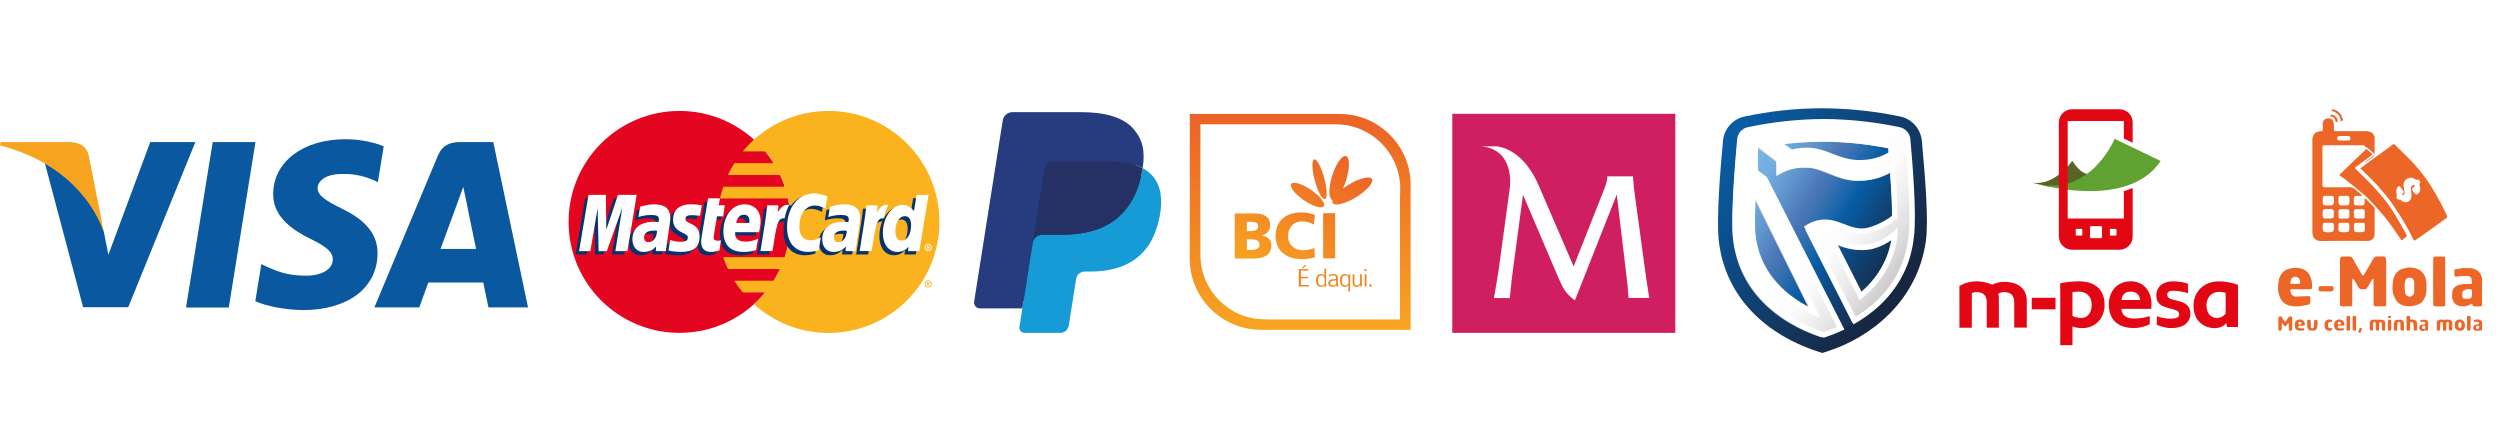 <svg xml:space="preserve" style="enable-background:new 0 0 663.18 117.74;" viewBox="0 0 663.18 117.74" y="0px" x="0px" xmlns:xlink="http://www.w3.org/1999/xlink" xmlns="http://www.w3.org/2000/svg" id="Camada_1" version="1.1">
<style type="text/css">
	.st0{fill:#FFFFFF;}
	.st1{fill:#0958A0;}
	.st2{fill:#F7A521;}
	.st3{fill:none;}
	.st4{fill:#E40520;}
	.st5{fill:#FAB31E;}
	.st6{fill:#06326E;}
	.st7{fill:#263C7F;}
	.st8{fill:#179BD7;}
	.st9{fill:#253064;}
	.st10{fill:url(#SVGID_1_);}
	.st11{fill:url(#SVGID_2_);}
	.st12{fill:#F18419;}
	.st13{fill-rule:evenodd;clip-rule:evenodd;fill:#D01F61;}
	.st14{fill-rule:evenodd;clip-rule:evenodd;fill:#FFFFFF;}
	.st15{fill:url(#Shape_16_);}
	.st16{fill:url(#Shape_17_);}
	.st17{fill:url(#Shape_18_);}
	.st18{fill:url(#Shape_19_);}
	.st19{fill:url(#Shape_20_);}
	.st20{fill:url(#Shape_21_);}
	.st21{fill:url(#Shape_22_);}
	.st22{fill:url(#Shape_23_);}
	.st23{fill:url(#Shape_24_);}
	.st24{fill:url(#Shape_25_);}
	.st25{fill:url(#Shape_26_);}
	.st26{fill:url(#Shape_27_);}
	.st27{fill:url(#Shape_28_);}
	.st28{fill:url(#Shape_29_);}
	.st29{fill:url(#Shape_30_);stroke:#FFFFFF;stroke-width:1.446;}
	.st30{fill:#E30613;}
	.st31{fill:#596424;}
	.st32{fill:#5FA231;}
	.st33{fill:#EC6628;}
</style>
<g>
	<path d="M640.5,117.74H22.68C10.15,117.74,0,107.59,0,95.06V22.68C0,10.15,10.15,0,22.68,0H640.5
		c12.52,0,22.68,10.15,22.68,22.68v72.38C663.18,107.59,653.03,117.74,640.5,117.74z" class="st0"></path>
	<g>
		<g transform="matrix(4.43,0,0,4.43,-81.166,-105.048)" id="g4158">
			<polygon points="32.02,42.13 29.46,42.13 31.06,32.22 33.62,32.22" class="st1" id="polygon9"></polygon>
			<path d="M41.3,32.47c-0.51-0.2-1.31-0.42-2.3-0.42c-2.53,0-4.31,1.35-4.32,3.28
				c-0.02,1.42,1.27,2.21,2.24,2.69c0.99,0.48,1.33,0.8,1.33,1.23c-0.01,0.66-0.8,0.97-1.54,0.97c-1.02,0-1.57-0.16-2.4-0.53
				l-0.34-0.16l-0.36,2.22c0.6,0.27,1.71,0.52,2.86,0.53c2.69,0,4.44-1.33,4.46-3.38c0.01-1.13-0.67-1.99-2.15-2.7
				c-0.9-0.45-1.44-0.76-1.44-1.22c0.01-0.42,0.46-0.85,1.47-0.85c0.83-0.02,1.44,0.18,1.91,0.38l0.23,0.11L41.3,32.47
				C41.3,32.47,41.3,32.47,41.3,32.47z" class="st1" id="path11"></path>
			<path d="M44.7,38.62c0.21-0.57,1.02-2.77,1.02-2.77c-0.01,0.02,0.21-0.58,0.34-0.95l0.18,0.85
				c0,0,0.48,2.37,0.59,2.87C46.43,38.62,45.21,38.62,44.7,38.62L44.7,38.62z M47.86,32.22h-1.98c-0.61,0-1.07,0.18-1.34,0.82
				l-3.8,9.08h2.69c0,0,0.44-1.22,0.54-1.49c0.29,0,2.91,0,3.29,0c0.07,0.35,0.31,1.49,0.31,1.49h2.37L47.86,32.22L47.86,32.22
				L47.86,32.22z" class="st1" id="path13"></path>
			<path d="M27.32,32.22l-2.51,6.75l-0.27-1.37c-0.46-1.58-1.92-3.3-3.54-4.15l2.3,8.66H26l4.02-9.89H27.32
				L27.32,32.22L27.32,32.22z" class="st1" id="path15"></path>
			<path d="M22.48,32.22h-4.12l-0.04,0.2c3.21,0.82,5.34,2.8,6.22,5.18l-0.9-4.55
				C23.5,32.42,23.04,32.24,22.48,32.22L22.48,32.22z" class="st2" id="path17"></path>
		</g>
		<g>
			<rect height="117.74" width="157.26" class="st3" x="121.39"></rect>
			<g>
				<g>
					<g>
						<path d="M209.69,58.87c0,16.26-13.18,29.43-29.43,29.43c-16.26,0-29.43-13.18-29.43-29.43S164,29.43,180.25,29.43
							C196.51,29.43,209.69,42.61,209.69,58.87z" class="st4"></path>
						<g>
							<path d="M219.77,29.43c-7.61,0-14.54,2.89-19.76,7.62c-1.06,0.96-2.06,2.01-2.97,3.12h5.95
								c0.81,0.99,1.56,2.03,2.24,3.12H194.8c-0.62,1-1.19,2.04-1.7,3.12h13.83c0.47,1.01,0.89,2.05,1.25,3.12h-16.32
								c-0.34,1.02-0.63,2.06-0.86,3.12h18.03c0.43,2.01,0.66,4.09,0.66,6.23c0,3.27-0.53,6.41-1.52,9.35h-16.32
								c0.36,1.07,0.77,2.11,1.25,3.12h13.83c-0.5,1.08-1.07,2.12-1.7,3.12H194.8c0.68,1.09,1.43,2.13,2.24,3.11h5.94
								c-0.91,1.11-1.91,2.15-2.97,3.12c5.22,4.73,12.15,7.62,19.76,7.62c16.26,0,29.43-13.18,29.43-29.43
								C249.21,42.61,236.03,29.43,219.77,29.43z" class="st5"></path>
						</g>
					</g>
					<path d="M245.28,75.28c0-0.52,0.43-0.95,0.95-0.95c0.53,0,0.95,0.43,0.95,0.95c0,0.53-0.42,0.95-0.95,0.95
						C245.71,76.23,245.28,75.8,245.28,75.28z M246.23,76c0.4,0,0.72-0.32,0.72-0.72c0-0.4-0.32-0.72-0.72-0.72
						c-0.4,0-0.72,0.32-0.72,0.72C245.51,75.68,245.83,76,246.23,76z M246.1,75.69h-0.19v-0.83h0.35c0.07,0,0.15,0,0.21,0.04
						c0.07,0.05,0.11,0.13,0.11,0.21c0,0.09-0.05,0.18-0.15,0.22l0.15,0.37h-0.22l-0.13-0.33h-0.14V75.69z M246.1,75.22h0.11
						c0.04,0,0.08,0,0.12-0.02c0.03-0.02,0.05-0.06,0.05-0.1c0-0.03-0.02-0.07-0.05-0.09c-0.03-0.02-0.09-0.02-0.12-0.02h-0.1V75.22
						z" class="st5"></path>
				</g>
				<g>
					<g>
						<path d="M173.38,62.09c-0.33-0.04-0.48-0.05-0.71-0.05c-1.81,0-2.73,0.62-2.73,1.85c0,0.76,0.45,1.24,1.14,1.24
							C172.39,65.13,173.33,63.89,173.38,62.09z M175.71,67.5c-0.43,0-2.65,0-2.65,0l0.06-1.26c-0.81,0.99-1.89,1.47-3.35,1.47
							c-1.73,0-2.92-1.35-2.92-3.32c0-2.96,2.07-4.68,5.61-4.68c0.36,0,0.83,0.03,1.3,0.09c0.1-0.4,0.12-0.57,0.12-0.79
							c0-0.8-0.56-1.1-2.05-1.1c-1.56-0.02-2.85,0.37-3.38,0.55c0.03-0.2,0.44-2.73,0.44-2.73c1.59-0.47,2.64-0.64,3.82-0.64
							c2.74,0,4.2,1.23,4.19,3.56c0.01,0.62-0.1,1.39-0.26,2.41C176.38,62.81,175.79,66.58,175.71,67.5z" class="st6"></path>
						<polygon points="165.51,67.5 162.32,67.5 164.15,56.03 160.06,67.5 157.88,67.5 157.61,56.09 155.69,67.5 
							152.7,67.5 155.2,52.57 159.79,52.57 160.07,60.93 162.87,52.57 167.98,52.57" class="st6"></polygon>
						<path d="M223.72,62.09c-0.33-0.04-0.48-0.05-0.71-0.05c-1.81,0-2.73,0.62-2.73,1.85c0,0.76,0.45,1.24,1.14,1.24
							C222.73,65.13,223.67,63.89,223.72,62.09z M226.05,67.5c-0.43,0-2.65,0-2.65,0l0.06-1.26c-0.81,0.99-1.89,1.47-3.35,1.47
							c-1.73,0-2.92-1.35-2.92-3.32c0-2.96,2.07-4.68,5.61-4.68c0.36,0,0.83,0.03,1.3,0.09c0.1-0.4,0.12-0.57,0.12-0.79
							c0-0.8-0.56-1.1-2.05-1.1c-1.56-0.02-2.85,0.37-3.38,0.55c0.03-0.2,0.45-2.73,0.45-2.73c1.59-0.47,2.64-0.64,3.82-0.64
							c2.75,0,4.2,1.23,4.2,3.56c0.01,0.62-0.1,1.39-0.26,2.41C226.72,62.81,226.13,66.58,226.05,67.5z" class="st6"></path>
						<path d="M189.91,67.32c-0.87,0.27-1.56,0.39-2.3,0.39c-1.63,0-2.52-0.94-2.52-2.67
							c-0.02-0.54,0.23-1.95,0.44-3.24c0.18-1.13,1.39-8.29,1.39-8.29h3.18l-0.37,1.84h1.92l-0.43,2.92h-1.93
							c-0.37,2.31-0.89,5.19-0.9,5.57c0,0.63,0.33,0.9,1.09,0.9c0.36,0,0.65-0.04,0.86-0.11L189.91,67.32z" class="st6"></path>
						<path d="M199.65,67.22c-1.09,0.33-2.14,0.5-3.26,0.49c-3.56,0-5.41-1.86-5.41-5.42c0-4.15,2.36-7.21,5.56-7.21
							c2.62,0,4.29,1.71,4.29,4.39c0,0.89-0.11,1.76-0.39,2.99h-6.33c-0.21,1.76,0.91,2.5,2.76,2.5c1.14,0,2.16-0.23,3.3-0.76
							L199.65,67.22z M197.86,60.02c0.02-0.25,0.34-2.17-1.48-2.17c-1.01,0-1.73,0.77-2.03,2.17H197.86z" class="st6"></path>
						<path d="M177.62,59.2c0,1.53,0.74,2.59,2.43,3.39c1.29,0.61,1.49,0.79,1.49,1.34c0,0.76-0.57,1.1-1.83,1.1
							c-0.95,0-1.84-0.15-2.86-0.48c0,0-0.42,2.68-0.44,2.81c0.73,0.16,1.37,0.3,3.33,0.36c3.37,0,4.93-1.28,4.93-4.06
							c0-1.67-0.65-2.65-2.25-3.38c-1.34-0.61-1.49-0.75-1.49-1.32c0-0.66,0.53-0.99,1.56-0.99c0.63,0,1.48,0.07,2.3,0.18l0.45-2.82
							c-0.83-0.13-2.08-0.24-2.81-0.24C178.85,55.09,177.61,56.96,177.62,59.2z" class="st6"></path>
						<path d="M215.19,55.41c0.89,0,1.72,0.23,2.86,0.81l0.52-3.24c-0.47-0.18-2.12-1.26-3.51-1.26
							c-2.14,0-3.95,1.06-5.22,2.81c-1.85-0.61-2.62,0.63-3.55,1.86l-0.83,0.19c0.06-0.41,0.12-0.81,0.1-1.22h-2.94
							c-0.4,3.76-1.11,7.56-1.67,11.33l-0.15,0.82h3.2c0.53-3.47,0.82-5.69,1-7.19l1.2-0.67c0.18-0.67,0.74-0.9,1.87-0.87
							c-0.15,0.79-0.23,1.63-0.23,2.49c0,3.97,2.15,6.45,5.58,6.45c0.89,0,1.65-0.12,2.83-0.44l0.56-3.4
							c-1.06,0.52-1.93,0.77-2.71,0.77c-1.86,0-2.98-1.37-2.98-3.64C211.13,57.71,212.8,55.41,215.19,55.41z" class="st6"></path>
						<path d="M242.24,52.57l-0.71,4.31c-0.87-1.15-1.81-1.98-3.05-1.98c-1.61,0-3.08,1.22-4.04,3.02
							c-1.34-0.28-2.72-0.75-2.72-0.75l0,0.01c0.11-1.01,0.15-1.62,0.14-1.83h-2.94c-0.4,3.76-1.11,7.56-1.67,11.33l-0.15,0.82h3.2
							c0.43-2.8,0.76-5.13,1-6.98c1.09-0.99,1.64-1.85,2.74-1.79c-0.49,1.18-0.77,2.54-0.77,3.94c0,3.03,1.53,5.04,3.86,5.04
							c1.17,0,2.07-0.4,2.95-1.34l-0.15,1.13h3.02l2.43-14.93H242.24z M238.24,64.7c-1.09,0-1.64-0.81-1.64-2.39
							c0-2.39,1.03-4.08,2.48-4.08c1.1,0,1.69,0.84,1.69,2.38C240.78,63.01,239.73,64.7,238.24,64.7z" class="st6"></path>
					</g>
					<g>
						<polygon points="166.43,66.62 163.24,66.62 165.07,55.14 160.98,66.62 158.8,66.62 158.53,55.21 156.61,66.62 
							153.62,66.62 156.12,51.69 160.71,51.69 160.84,60.93 163.94,51.69 168.9,51.69" class="st0"></polygon>
						<path d="M174.3,61.21c-0.33-0.04-0.48-0.05-0.71-0.05c-1.81,0-2.73,0.62-2.73,1.85c0,0.76,0.45,1.24,1.15,1.24
							C173.31,64.24,174.25,63,174.3,61.21z M176.62,66.62c-0.43,0-2.65,0-2.65,0l0.06-1.26c-0.81,0.99-1.89,1.47-3.35,1.47
							c-1.73,0-2.92-1.35-2.92-3.32c0-2.96,2.07-4.68,5.61-4.68c0.36,0,0.83,0.03,1.3,0.09c0.1-0.4,0.12-0.57,0.12-0.79
							c0-0.8-0.56-1.1-2.05-1.1c-1.56-0.02-2.85,0.37-3.38,0.54c0.03-0.2,0.44-2.73,0.44-2.73c1.59-0.47,2.64-0.64,3.82-0.64
							c2.74,0,4.2,1.23,4.19,3.56c0.01,0.62-0.1,1.4-0.26,2.41C177.3,61.93,176.71,65.7,176.62,66.62z" class="st0"></path>
						<path d="M219.48,52.09l-0.52,3.24c-1.14-0.57-1.97-0.81-2.85-0.81c-2.39,0-4.06,2.31-4.06,5.59
							c0,2.27,1.12,3.64,2.98,3.64c0.79,0,1.66-0.24,2.71-0.77l-0.56,3.4c-1.18,0.32-1.94,0.44-2.82,0.44
							c-3.44,0-5.58-2.47-5.58-6.45c0-5.34,2.96-9.07,7.2-9.07C217.37,51.31,219.02,51.9,219.48,52.09z" class="st0"></path>
						<path d="M224.64,61.21c-0.33-0.04-0.48-0.05-0.71-0.05c-1.81,0-2.73,0.62-2.73,1.85c0,0.76,0.45,1.24,1.14,1.24
							C223.65,64.24,224.59,63,224.64,61.21z M226.97,66.62c-0.43,0-2.65,0-2.65,0l0.06-1.26c-0.81,0.99-1.89,1.47-3.35,1.47
							c-1.73,0-2.92-1.35-2.92-3.32c0-2.96,2.06-4.68,5.61-4.68c0.36,0,0.83,0.03,1.3,0.09c0.1-0.4,0.13-0.57,0.13-0.79
							c0-0.8-0.56-1.1-2.05-1.1c-1.56-0.02-2.85,0.37-3.38,0.54c0.03-0.2,0.44-2.73,0.44-2.73c1.59-0.47,2.64-0.64,3.82-0.64
							c2.74,0,4.2,1.23,4.19,3.56c0.01,0.62-0.1,1.4-0.26,2.41C227.64,61.93,227.05,65.7,226.97,66.62z" class="st0"></path>
						<path d="M190.83,66.43c-0.87,0.27-1.56,0.39-2.3,0.39c-1.63,0-2.53-0.94-2.53-2.67
							c-0.02-0.54,0.24-1.95,0.44-3.24c0.18-1.14,1.39-8.29,1.39-8.29h3.18l-0.37,1.84h1.63l-0.43,2.92h-1.64
							c-0.37,2.31-0.9,5.19-0.9,5.57c0,0.63,0.33,0.9,1.09,0.9c0.36,0,0.65-0.04,0.86-0.11L190.83,66.43z" class="st0"></path>
						<path d="M200.57,66.34c-1.09,0.33-2.15,0.49-3.26,0.49c-3.56,0-5.41-1.86-5.41-5.42c0-4.15,2.36-7.21,5.56-7.21
							c2.62,0,4.29,1.71,4.29,4.4c0,0.89-0.12,1.76-0.39,2.99h-6.33c-0.21,1.76,0.91,2.5,2.76,2.5c1.14,0,2.16-0.23,3.3-0.77
							L200.57,66.34z M198.78,59.13c0.02-0.25,0.34-2.17-1.48-2.17c-1.01,0-1.73,0.77-2.03,2.17H198.78z" class="st0"></path>
						<path d="M178.54,58.31c0,1.54,0.75,2.59,2.43,3.39c1.29,0.61,1.49,0.79,1.49,1.34c0,0.76-0.57,1.1-1.83,1.1
							c-0.95,0-1.84-0.15-2.86-0.48c0,0-0.42,2.68-0.44,2.8c0.73,0.16,1.37,0.3,3.32,0.36c3.37,0,4.93-1.28,4.93-4.06
							c0-1.67-0.65-2.65-2.25-3.38c-1.34-0.62-1.49-0.75-1.49-1.32c0-0.66,0.53-0.99,1.56-0.99c0.63,0,1.48,0.07,2.3,0.18l0.46-2.82
							c-0.83-0.13-2.08-0.24-2.81-0.24C179.77,54.2,178.53,56.07,178.54,58.31z" class="st0"></path>
						<path d="M243.88,66.62h-3.02l0.15-1.13c-0.88,0.94-1.77,1.34-2.95,1.34c-2.32,0-3.86-2-3.86-5.04
							c0-4.04,2.38-7.44,5.2-7.44c1.24,0,2.18,0.51,3.05,1.66l0.71-4.31h3.15L243.88,66.62z M239.16,63.81
							c1.49,0,2.53-1.69,2.53-4.09c0-1.54-0.6-2.38-1.69-2.38c-1.45,0-2.48,1.69-2.48,4.08C237.53,63.01,238.08,63.81,239.16,63.81z" class="st0"></path>
						<path d="M229.84,54.47c-0.4,3.76-1.11,7.56-1.67,11.32l-0.15,0.82h3.2c1.14-7.42,1.42-8.87,3.21-8.69
							c0.29-1.52,0.82-2.85,1.21-3.52c-1.34-0.28-2.09,0.48-3.07,1.91c0.08-0.62,0.22-1.23,0.19-1.84H229.84z" class="st0"></path>
						<path d="M203.54,54.47c-0.4,3.76-1.11,7.56-1.67,11.32l-0.15,0.82h3.2c1.14-7.42,1.42-8.87,3.21-8.69
							c0.29-1.52,0.82-2.85,1.21-3.52c-1.34-0.28-2.09,0.48-3.06,1.91c0.08-0.62,0.22-1.23,0.19-1.84H203.54z" class="st0"></path>
						<g>
							<path d="M245.28,65.67c0-0.53,0.43-0.95,0.95-0.95c0.53,0,0.95,0.42,0.95,0.95c0,0.52-0.42,0.95-0.95,0.95
								C245.71,66.62,245.28,66.19,245.28,65.67z M246.23,66.39c0.4,0,0.72-0.32,0.72-0.72c0-0.4-0.32-0.72-0.72-0.72
								c-0.4,0-0.72,0.32-0.72,0.72C245.51,66.06,245.83,66.39,246.23,66.39z M246.1,66.08h-0.19v-0.83h0.35
								c0.07,0,0.15,0,0.21,0.04c0.07,0.05,0.11,0.13,0.11,0.21c0,0.09-0.05,0.18-0.14,0.22l0.15,0.37h-0.22l-0.13-0.33h-0.14V66.08
								z M246.1,65.61h0.11c0.04,0,0.08,0,0.12-0.02c0.03-0.02,0.05-0.06,0.05-0.1c0-0.03-0.02-0.07-0.05-0.09
								c-0.03-0.02-0.09-0.01-0.12-0.01h-0.1V65.61z" class="st0"></path>
						</g>
					</g>
				</g>
			</g>
		</g>
		<g>
			<path d="M272.49,86.32l1.01-6.45l-2.26-0.05h-10.8l7.5-47.57c0.05-0.3,0.31-0.52,0.61-0.52h18.2
				c6.04,0,10.21,1.26,12.39,3.74c1.02,1.16,1.67,2.38,1.99,3.72c0.33,1.4,0.34,3.08,0.01,5.13l-0.02,0.15v1.31l1.02,0.58
				c0.78,0.39,1.48,0.93,2.07,1.58c0.87,1,1.44,2.26,1.68,3.76c0.25,1.54,0.16,3.38-0.24,5.46c-0.47,2.39-1.22,4.47-2.24,6.18
				c-0.9,1.53-2.1,2.85-3.54,3.88c-1.35,0.96-2.96,1.69-4.77,2.15c-1.76,0.46-3.76,0.69-5.96,0.69h-1.42c-1.01,0-2,0.36-2.77,1.02
				c-0.77,0.66-1.28,1.57-1.44,2.58l-0.11,0.58l-1.79,11.36l-0.08,0.42c-0.02,0.13-0.06,0.2-0.11,0.24
				c-0.05,0.04-0.12,0.07-0.19,0.07L272.49,86.32z" class="st7"></path>
			<path d="M303.12,44.62c-0.05,0.35-0.12,0.7-0.19,1.07c-2.4,12.32-10.61,16.58-21.1,16.58h-5.34
				c-1.28,0-2.36,0.93-2.56,2.2l-2.73,17.34l-0.77,4.92c-0.12,0.75,0.39,1.44,1.14,1.56c0.07,0.01,0.14,0.02,0.21,0.02h9.47
				c1.12,0,2.07-0.82,2.25-1.92l0.09-0.48l1.78-11.32l0.11-0.62c0.17-1.11,1.13-1.93,2.25-1.93h1.42c9.18,0,16.36-3.73,18.46-14.51
				c0.88-4.5,0.42-8.26-1.9-10.91C304.98,45.8,304.1,45.12,303.12,44.62L303.12,44.62z" class="st8"></path>
			<path d="M300.61,43.62c-0.77-0.22-1.55-0.39-2.33-0.52c-1.56-0.24-3.13-0.35-4.71-0.34H279.3
				c-1.12,0-2.08,0.82-2.25,1.93l-3.04,19.22l-0.09,0.56c0.2-1.26,1.28-2.2,2.56-2.2h5.34c10.49,0,18.7-4.26,21.1-16.58
				c0.07-0.36,0.13-0.72,0.19-1.07c-0.63-0.33-1.29-0.61-1.97-0.83C300.97,43.73,300.79,43.67,300.61,43.62L300.61,43.62z" class="st9"></path>
			<path d="M277.05,44.68c0.17-1.11,1.13-1.93,2.25-1.92h14.27c1.69,0,3.27,0.11,4.71,0.34
				c0.97,0.15,1.94,0.38,2.87,0.69c0.71,0.23,1.37,0.51,1.97,0.83c0.71-4.55-0.01-7.66-2.47-10.46c-2.71-3.09-7.61-4.41-13.88-4.41
				h-18.2c-1.28,0-2.37,0.93-2.57,2.2L258.41,80c-0.14,0.85,0.45,1.65,1.3,1.79c0.08,0.01,0.16,0.02,0.24,0.02h11.24l2.82-17.9
				L277.05,44.68z" class="st7"></path>
		</g>
		<g>
			<path d="M372.23,52.77v-3.58c-0.3-9.4-8.07-17.02-17.53-17.02h-37.1v35.77c0,9.65,7.89,17.56,17.56,17.56h1.18v0.03
				h35.89V52.77L372.23,52.77z" class="st0"></path>
			
				<linearGradient gradientTransform="matrix(1 0 0 -1 0 119.188)" y2="88.957" x2="344.896" y1="31.682" x1="344.896" gradientUnits="userSpaceOnUse" id="SVGID_1_">
				<stop style="stop-color:#F7A421" offset="0"></stop>
				<stop style="stop-color:#EC6227" offset="1"></stop>
			</linearGradient>
			<path d="M355.39,30.23h-39.77V47.8l-0.03,20.81c0,10.37,8.46,18.84,18.84,18.87h1.27v0.03h38.5V48.46
				C373.9,38.39,365.55,30.23,355.39,30.23z M371.38,52.95v31.79h-34.77v-0.03h-1.15c-9.37,0-17.02-7.68-17.02-17.05V32.99h35.98
				c9.19,0,16.72,7.37,17.02,16.5L371.38,52.95L371.38,52.95z" class="st10"></path>
			
				<linearGradient gradientTransform="matrix(1 0 0 -1 0 119.188)" y2="79.516" x2="354.089" y1="46.343" x1="334.937" gradientUnits="userSpaceOnUse" id="SVGID_2_">
				<stop style="stop-color:#F7A421" offset="0"></stop>
				<stop style="stop-color:#EC6227" offset="1"></stop>
			</linearGradient>
			<path d="M327.54,68.58h5.04c2.15,0,4.67-0.61,4.67-3.46c0-1.46-0.82-2.31-2.43-2.64v-0.03
				c1.33-0.46,2.12-1.27,2.12-2.79c0-2.06-1.67-3.03-3.91-3.03h-5.49C327.54,56.62,327.54,68.58,327.54,68.58z M330.76,63.48h0.97
				c1.09,0,2.37,0.12,2.37,1.43c0,1.21-1.21,1.4-2.4,1.4h-0.94C330.76,66.3,330.76,63.48,330.76,63.48z M330.76,58.84h0.91
				c1.06,0,2.09,0.09,2.09,1.21c0,1-1.09,1.27-2.12,1.27h-0.88V58.84z M348.81,68.27c-0.91,0.21-1.91,0.49-3.55,0.49
				c-3.19,0-6.89-1.61-6.89-6.16c0-4.19,2.91-6.25,6.86-6.25c1.21,0,2.4,0.27,3.55,0.61l-0.24,2.61c-1.03-0.58-2.03-0.85-3.12-0.85
				c-2.28,0-3.73,1.64-3.73,3.88c0,2.37,1.67,3.79,4,3.79c1.06,0,2.12-0.27,3-0.61C348.69,65.79,348.81,68.27,348.81,68.27z
				 M350.99,56.56h3.19v11.98h-3.19C350.99,68.55,350.99,56.56,350.99,56.56z M359.79,52.29c-2.85,1.76-5.67,2.46-6.25,1.58
				c-0.61-0.91,1.24-3.06,4.13-4.82c2.85-1.76,5.67-2.46,6.25-1.58S362.64,50.53,359.79,52.29z M357.12,47.74
				c-0.97,3.22-2.64,5.58-3.67,5.31s-1.09-3.12-0.09-6.34c0.97-3.22,2.64-5.58,3.67-5.31C358.06,41.67,358.12,44.52,357.12,47.74z
				 M347.78,50.37c2.4,1.64,3.91,3.58,3.4,4.34s-2.88,0.06-5.28-1.58c-2.4-1.64-3.91-3.58-3.4-4.34
				C343.05,48.04,345.41,48.74,347.78,50.37z M351.33,47.4c0.76,2.91,0.82,5.37,0.09,5.46c-0.7,0.09-1.91-2.18-2.67-5.1
				c-0.76-2.91-0.82-5.37-0.09-5.49C349.39,42.21,350.57,44.49,351.33,47.4z" class="st11"></path>
			<g>
				<path d="M344.53,76.04V71.4h2.58v0.39h-2.03v1.64h1.88v0.39h-1.88v1.79h2.12v0.39h-2.67V76.04z M345.68,71.18
					h-0.36l0.7-0.85h0.55L345.68,71.18z M351.48,76.04l-0.12-0.39c-0.15,0.24-0.46,0.46-0.85,0.46c-1.03,0-1.4-0.79-1.4-1.73
					c0-0.91,0.46-1.7,1.3-1.7c0.42,0,0.76,0.3,0.91,0.55v-1.91h0.46v3.7c0,0.42,0.03,0.61,0.06,1h-0.36V76.04z M351.36,73.76
					c-0.12-0.24-0.33-0.7-0.85-0.7c-0.49,0-0.88,0.39-0.88,1.33c0,0.88,0.27,1.37,0.94,1.37c0.33,0,0.61-0.15,0.82-0.52v-1.49
					H351.36z M354.57,76.04c0-0.06-0.12-0.3-0.12-0.39c-0.15,0.24-0.52,0.46-0.91,0.46c-0.67,0-1.18-0.27-1.18-0.94
					c0-0.67,0.36-1.12,1.76-1.12h0.3v-0.24c0-0.42-0.15-0.76-0.67-0.76c-0.46,0-0.82,0.15-1.12,0.27l-0.15-0.39
					c0.39-0.15,0.79-0.24,1.3-0.24c0.67,0,1.12,0.33,1.12,1.06v1.3c0,0.27,0.06,0.61,0.09,1L354.57,76.04L354.57,76.04z
					 M354.42,74.4h-0.21c-1.03,0-1.37,0.24-1.37,0.76c0,0.36,0.27,0.58,0.76,0.58c0.39,0,0.7-0.18,0.85-0.42V74.4H354.42z
					 M358.15,73.73v3.58h-0.46v-1.67c-0.18,0.24-0.49,0.46-0.91,0.46c-0.94,0-1.33-0.79-1.33-1.7c0-0.94,0.39-1.73,1.33-1.73
					c0.39,0,0.73,0.33,0.88,0.58l0.12-0.49h0.39C358.18,73.1,358.15,73.37,358.15,73.73L358.15,73.73z M357.7,73.73
					c-0.12-0.33-0.42-0.7-0.82-0.7c-0.64,0-0.94,0.52-0.94,1.37c0,0.97,0.36,1.33,0.88,1.33s0.7-0.27,0.88-0.49V73.73L357.7,73.73z
					 M360.94,76.04l-0.12-0.49c-0.12,0.15-0.39,0.58-0.91,0.58c-0.85,0-1.09-0.55-1.09-1.3v-2.06h0.46v2.03
					c0,0.52,0.09,0.94,0.7,0.94c0.42,0,0.7-0.39,0.82-0.7v-2.31h0.46v2.58c0,0.27,0.06,0.42,0.06,0.7h-0.36V76.04z M361.97,71.94
					V71.4h0.52v0.55H361.97z M362.01,76.04v-3.28h0.46v3.28H362.01z M363.25,76.04v-0.61h0.55v0.61H363.25z" class="st12"></path>
			</g>
		</g>
		<g>
			<g transform="translate(0, 0.191)" id="XMLID_21_">
				<g id="XMLID_22_-link">
					<rect height="58.12" width="59.17" class="st13" y="29.99" x="385.25" id="XMLID_22_"></rect>
				</g>
			</g>
			<path d="M392.17,38.79c0.83,0,3.25,0.16,5.01,1.48c2.42,1.58,3.95,5.25,3.25,10.21l-2.95,21.6
				c-0.4,2.66-1.19,6.99-1.19,6.99h4.24c0,0,0.27-3.35,0.66-6.33l2.82-21.07l9.42,22.09c1.19,2.76,1.89,4.07,4.34,5.94l11.11-28.1
				l2.82,23.63c0.17,1.67,0.3,3.81,0.3,3.81h5.5c0,0-0.46-2.86-0.8-5.15l-3.28-24.06c-0.1-1.12-0.23-3.05-0.23-3.05h-6.8v0.07
				c0,1.02-0.36,2-0.73,3.05l-8.22,20.78l-9.32-21.6c-2.88-6.63-6.96-9.35-10.21-10.11c-0.13-0.03-0.33-0.07-0.7-0.16H392.17
				L392.17,38.79z" class="st14" id="XMLID_16_"></path>
		</g>
		<g id="Group">
			<g transform="translate(0, 1)" id="_3d_Logo-Copy">
				
					<linearGradient gradientTransform="matrix(45.058 0 0 52.823 5305.967 13000.618)" y2="-244.657" x2="-106.521" y1="-245.534" x1="-107.543" gradientUnits="userSpaceOnUse" id="Shape_16_">
					<stop style="stop-color:#085DA5" offset="0.02"></stop>
					<stop style="stop-color:#172742" offset="0.94"></stop>
				</linearGradient>
				<path d="M482.04,92.19c-15.13-5.02-24.65-15.73-26.1-29.45c-0.64-5.82,0.42-18.91,1.11-26.22
					c0.21-3.19,2.51-5.87,5.61-6.59c6.84-1.45,13.77-2.21,20.78-2.21c6.97,0.04,13.94,0.77,20.74,2.21c3.1,0.68,5.4,3.36,5.65,6.59
					l0.04,0.47c0.89,9.82,1.74,20.57,1.02,25.84c-2.21,16.19-14.88,25.76-26.01,29.33l-1.45,0.47L482.04,92.19z" class="st15" id="Shape_1_"></path>
				
					<linearGradient gradientTransform="matrix(38.145 0 0 45.666 4477.283 11216.149)" y2="-244.048" x2="-104.159" y1="-244.834" x1="-105.274" gradientUnits="userSpaceOnUse" id="Shape_17_">
					<stop style="stop-color:#7CBBE8" offset="0.01"></stop>
					<stop style="stop-color:#79B7E5" offset="0.11"></stop>
					<stop style="stop-color:#6FAADD" offset="0.22"></stop>
					<stop style="stop-color:#6095CC" offset="0.32"></stop>
					<stop style="stop-color:#4C79B9" offset="0.43"></stop>
					<stop style="stop-color:#4B77B7" offset="0.44"></stop>
					<stop style="stop-color:#3F73B4" offset="0.48"></stop>
					<stop style="stop-color:#2168AC" offset="0.56"></stop>
					<stop style="stop-color:#085DA5" offset="0.62"></stop>
					<stop style="stop-color:#0F4274" offset="0.79"></stop>
					<stop style="stop-color:#172742" offset="0.99"></stop>
				</linearGradient>
				<path d="M505.67,36.52c-0.04-1.28-0.93-2.38-2.17-2.68c-6.55-1.4-13.18-2.13-19.85-2.17
					c-6.67,0.04-13.35,0.77-19.85,2.17c-1.23,0.3-2.13,1.4-2.17,2.68c-0.51,5.48-1.7,19.68-1.11,25.33
					c1.36,12.79,10.58,21.29,21.63,25.42c0.55,0.21,1.11,0.38,1.66,0.55c0.13-0.04,3.83-1.06,3.83-1.06c0.72-0.38,3.1-1.53,3.83-2
					c7.1-4.63,13.18-14.11,15.34-22.91C508.1,56.28,506.18,42,505.67,36.52z" class="st16" id="Shape_2_"></path>
				
					<image transform="matrix(0.602 0 0 0.611 455.474 30.467)" id="Bitmap_1_" height="101" width="86" style="overflow:visible;opacity:0.5;enable-background:new    ;">
				</image>
				
					<linearGradient gradientTransform="matrix(6.091 0 0 12.285 645.918 2902.563)" y2="-230.686" x2="-23.521" y1="-230.686" x1="-24.75" gradientUnits="userSpaceOnUse" id="Shape_18_">
					<stop style="stop-color:#FFFFFF" offset="0"></stop>
					<stop style="stop-color:#FEFEFE" offset="0.02"></stop>
					<stop style="stop-color:#DFDFDF" offset="0.42"></stop>
					<stop style="stop-color:#CECDCC" offset="0.76"></stop>
					<stop style="stop-color:#C7C6C6" offset="1"></stop>
				</linearGradient>
				<path d="M495.13,76.13c3.83-3.91,6.25-9.01,6.8-14.49l0.72-0.64c-0.3,6.5-3.1,10.71-6.8,14.41" class="st17" id="Shape_3_"></path>
				
					<linearGradient gradientTransform="matrix(25.158 0 0 2.079 2921.882 332.767)" y2="-142.264" x2="-96.203" y1="-142.264" x1="-97.433" gradientUnits="userSpaceOnUse" id="Shape_19_">
					<stop style="stop-color:#C7C6C6" offset="0"></stop>
					<stop style="stop-color:#CECDCC" offset="0.24"></stop>
					<stop style="stop-color:#DFDFDF" offset="0.58"></stop>
					<stop style="stop-color:#FEFEFE" offset="0.98"></stop>
					<stop style="stop-color:#FFFFFF" offset="1"></stop>
				</linearGradient>
				<path d="M501.59,37.67c0,0-14.28-3.53-30.26-0.89l-0.68,0.68c4.12-0.6,8.29-0.89,12.41-0.94
					c5.99,0.04,11.94,0.64,17.81,1.83L501.59,37.67z" class="st18" id="Shape_4_"></path>
				
					<linearGradient gradientTransform="matrix(25.073 0 0 3.408 2912.08 670.346)" y2="-183.553" x2="151.552" y1="-183.553" x1="83.085" gradientUnits="userSpaceOnUse" id="Shape_20_">
					<stop style="stop-color:#C7C6C6" offset="0"></stop>
					<stop style="stop-color:#CECDCC" offset="0.24"></stop>
					<stop style="stop-color:#DFDFDF" offset="0.58"></stop>
					<stop style="stop-color:#FEFEFE" offset="0.98"></stop>
					<stop style="stop-color:#FFFFFF" offset="1"></stop>
				</linearGradient>
				<path d="M502.1,43.74l-0.68,0.72c-2.04,1.15-4.76,2.51-8.59,2.51c-0.3,0-0.55,0-0.85,0
					c-5.31-0.3-8.37-3.27-12.84-3.49c-0.3,0-0.6,0-0.85,0c-2.42-0.04-4.85,0.55-6.97,1.74l0.68-0.68c2.13-1.19,4.55-1.79,6.97-1.74
					c0.3,0,0.6,0,0.85,0c4.42,0.26,7.57,3.1,12.88,3.4c0.3,0,0.55,0,0.85,0C496.58,46.17,499.51,45.32,502.1,43.74" class="st19" id="Shape_5_"></path>
				
					<linearGradient gradientTransform="matrix(14.569 0 0 3.447 1658.224 695.141)" y2="-183.325" x2="169.47" y1="-183.325" x1="129.693" gradientUnits="userSpaceOnUse" id="Shape_21_">
					<stop style="stop-color:#C7C6C6" offset="0"></stop>
					<stop style="stop-color:#CECDCC" offset="0.24"></stop>
					<stop style="stop-color:#DFDFDF" offset="0.58"></stop>
					<stop style="stop-color:#FEFEFE" offset="0.98"></stop>
					<stop style="stop-color:#FFFFFF" offset="1"></stop>
				</linearGradient>
				<path d="M502.61,61.04l-0.68,0.68c-1.32,1.23-4.63,3.57-8.54,3.57c-4.08,0-6.59-1.66-8.71-2.3
					l0.68-0.68c2.13,0.68,4.63,2.13,8.71,2.13C497.22,64.36,500.23,63.17,502.61,61.04" class="st20" id="Shape_6_"></path>
				
					<linearGradient gradientTransform="matrix(1.094 0 0 11.03 49.253 2575.102)" y2="-228.877" x2="663.61" y1="-228.877" x1="660.561" gradientUnits="userSpaceOnUse" id="Shape_22_">
					<stop style="stop-color:#C7C6C6" offset="0"></stop>
					<stop style="stop-color:#CECDCC" offset="0.24"></stop>
					<stop style="stop-color:#DFDFDF" offset="0.58"></stop>
					<stop style="stop-color:#FEFEFE" offset="0.98"></stop>
					<stop style="stop-color:#FFFFFF" offset="1"></stop>
				</linearGradient>
				<path d="M502.06,43.74l-0.68,0.68c0.21,3.15,0.47,6.63,0.55,9.78l0.04,3.1l0.72-0.68
					C502.74,56.66,502.78,48.72,502.06,43.74z" class="st21" id="Shape_7_"></path>
				
					<linearGradient gradientTransform="matrix(6.249 0 0 4.947 661.852 1083.991)" y2="-202.614" x2="-26.044" y1="-202.614" x1="-27.273" gradientUnits="userSpaceOnUse" id="Shape_23_">
					<stop style="stop-color:#C7C6C6" offset="0"></stop>
					<stop style="stop-color:#D8D8D8" offset="0.09"></stop>
					<stop style="stop-color:#EFEEEE" offset="0.22"></stop>
					<stop style="stop-color:#FCFCFC" offset="0.34"></stop>
					<stop style="stop-color:#FFFFFF" offset="0.46"></stop>
				</linearGradient>
				<path d="M499.09,78.68l-0.68,0.68c-2.08,2.08-4.46,3.91-7.01,5.4l0.68-0.68
					C494.67,82.59,497,80.76,499.09,78.68z" class="st22" id="Shape_8_"></path>
				
					<linearGradient gradientTransform="matrix(10.72 0 0 20.652 1190.008 4990.952)" y2="-238.181" x2="160.342" y1="-238.181" x1="131.075" gradientUnits="userSpaceOnUse" id="Shape_24_">
					<stop style="stop-color:#C7C6C6" offset="0"></stop>
					<stop style="stop-color:#CECDCC" offset="0.24"></stop>
					<stop style="stop-color:#DFDFDF" offset="0.58"></stop>
					<stop style="stop-color:#FEFEFE" offset="0.98"></stop>
					<stop style="stop-color:#FFFFFF" offset="1"></stop>
				</linearGradient>
				<polygon points="492.07,84.08 491.44,84.76 478.9,60.06 479.58,59.38" class="st23" id="Shape_9_"></polygon>
				
					<linearGradient gradientTransform="matrix(13.903 0 0 27.311 1561.511 6645.74)" y2="-240.926" x2="124.301" y1="-240.926" x1="86.344" gradientUnits="userSpaceOnUse" id="Shape_25_">
					<stop style="stop-color:#C7C6C6" offset="0"></stop>
					<stop style="stop-color:#CECDCC" offset="0.24"></stop>
					<stop style="stop-color:#DFDFDF" offset="0.58"></stop>
					<stop style="stop-color:#FEFEFE" offset="0.98"></stop>
					<stop style="stop-color:#FFFFFF" offset="1"></stop>
				</linearGradient>
				<polygon points="481.53,81.95 480.73,82.63 464.45,49.86 465.13,49.06" class="st24" id="Shape_10_"></polygon>
				
					<linearGradient gradientTransform="matrix(4.196 0 0 1.98 407.873 348.909)" y2="-132.16" x2="236.074" y1="-132.16" x1="224.618" gradientUnits="userSpaceOnUse" id="Shape_26_">
					<stop style="stop-color:#C7C6C6" offset="0"></stop>
					<stop style="stop-color:#CECDCC" offset="0.24"></stop>
					<stop style="stop-color:#DFDFDF" offset="0.58"></stop>
					<stop style="stop-color:#FEFEFE" offset="0.98"></stop>
					<stop style="stop-color:#FFFFFF" offset="1"></stop>
				</linearGradient>
				<path d="M488.25,86.07l-0.68,0.68c-1.45,0.68-2.98,1.23-4.46,1.74l0.68-0.68
					C485.23,87.14,486.72,86.54,488.25,86.07" class="st25" id="Shape_11_"></path>
				
					<linearGradient gradientTransform="matrix(19.748 0 0 44.217 2261.372 10856.111)" y2="-244.135" x2="117.072" y1="-244.135" x1="63.147" gradientUnits="userSpaceOnUse" id="Shape_27_">
					<stop style="stop-color:#C7C6C6" offset="0"></stop>
					<stop style="stop-color:#CECDCC" offset="0.24"></stop>
					<stop style="stop-color:#DFDFDF" offset="0.58"></stop>
					<stop style="stop-color:#FEFEFE" offset="0.98"></stop>
					<stop style="stop-color:#FFFFFF" offset="1"></stop>
				</linearGradient>
				<path d="M483.83,87.77l-0.72,0.72c-11.86-3.91-21.93-12.45-23.38-26.05
					c-0.6-5.74,0.6-20.06,1.11-25.63c0.04-0.77,0.38-1.45,0.89-2l0.68-0.68c-0.51,0.55-0.85,1.23-0.89,2
					c-0.51,5.57-1.7,19.85-1.11,25.63C461.86,75.36,471.97,83.86,483.83,87.77" class="st26" id="Shape_12_"></path>
				
					<linearGradient gradientTransform="matrix(0.711 0 0 2.315 2.746 393.275)" y2="46.752" x2="700.932" y1="53.046" x1="700.932" gradientUnits="userSpaceOnUse" id="Shape_28_">
					<stop style="stop-color:#FFFFFF" offset="0"></stop>
					<stop style="stop-color:#FEFEFE" offset="0.02"></stop>
					<stop style="stop-color:#DFDFDF" offset="0.42"></stop>
					<stop style="stop-color:#CECDCC" offset="0.76"></stop>
					<stop style="stop-color:#C7C6C6" offset="1"></stop>
				</linearGradient>
				<path d="M501.76,39.83l-0.68,0.68c-0.08-0.72-0.17-1.49-0.21-2.13l0.72-0.72
					C501.59,37.67,501.76,39.07,501.76,39.83z" class="st27" id="Shape_13_"></path>
				
					<linearGradient gradientTransform="matrix(5.565 0 0 6.464 558.041 1429.293)" y2="-214.74" x2="165.282" y1="-214.74" x1="150.04" gradientUnits="userSpaceOnUse" id="Shape_29_">
					<stop style="stop-color:#C7C6C6" offset="0"></stop>
					<stop style="stop-color:#CECDCC" offset="0.24"></stop>
					<stop style="stop-color:#DFDFDF" offset="0.58"></stop>
					<stop style="stop-color:#FEFEFE" offset="0.98"></stop>
					<stop style="stop-color:#FFFFFF" offset="1"></stop>
				</linearGradient>
				<path d="M471.93,41.96c0-0.38-0.17-0.72-0.47-0.94l-4.89-3.7c-0.08-0.09-0.21-0.13-0.34-0.13
					c-0.17,0-0.3,0.04-0.43,0.17l-0.68,0.68c0.13-0.13,0.26-0.17,0.42-0.17c0.13,0,0.26,0.04,0.34,0.13l4.89,3.7
					c0.3,0.26,0.47,0.6,0.47,0.98v2.47l0.68-0.68V41.96z" class="st28" id="Shape_14_"></path>
				
					<linearGradient gradientTransform="matrix(38.307 0 0 45.992 4496.622 11297.31)" y2="-244.032" x2="-104.228" y1="-244.917" x1="-105.285" gradientUnits="userSpaceOnUse" id="Shape_30_">
					<stop style="stop-color:#FFFFFF" offset="0.54"></stop>
					<stop style="stop-color:#FCFCFC" offset="0.66"></stop>
					<stop style="stop-color:#EFEEEE" offset="0.78"></stop>
					<stop style="stop-color:#D8D8D8" offset="0.91"></stop>
					<stop style="stop-color:#C7C6C6" offset="1"></stop>
				</linearGradient>
				<path d="M506.06,36.18c-0.04-1.32-0.93-2.42-2.21-2.72c-6.59-1.4-13.35-2.13-20.06-2.17
					c-6.76,0.04-13.47,0.77-20.06,2.17c-1.28,0.3-2.17,1.4-2.21,2.72c-0.51,5.57-1.7,19.89-1.11,25.63
					c1.4,12.96,10.58,21.34,21.72,25.46c0.55,0.21,1.11,0.38,1.66,0.55l0.38-0.13h0.04c1.4-0.47,2.76-1.02,4.08-1.62l-20.15-39.61
					l-2-1.49c-0.3-0.21-0.51-0.6-0.51-0.98v-6.16c0-0.34,0.26-0.6,0.6-0.64c0.13,0,0.26,0.04,0.34,0.13l4.89,3.7
					c0.3,0.26,0.47,0.6,0.47,0.98v2.47c2.13-1.19,4.55-1.79,6.97-1.74c0.3,0,0.55,0,0.85,0c4.42,0.26,7.52,3.23,12.84,3.49
					c0.3,0,0.55,0,0.85,0c3.83,0,6.55-1.36,8.59-2.51c0.21,3.15,0.47,6.63,0.55,9.78l0.04,3.1c-2.42,2-6.38,3.74-8.63,3.74
					c-3.74,0-6.29-2.38-9.82-2.38c-1.66,0-3.27,0.51-4.68,1.4l12.5,24.69c1.53-0.89,3.02-1.96,4.42-3.06
					c5.7-4.63,9.73-11.01,10.58-19.25C507.76,56.03,506.57,41.7,506.06,36.18z M481.41,81.95c-0.38-0.17-0.77-0.34-1.15-0.51
					c-8.33-4.08-14.28-10.8-15.3-20.19c-0.26-2.59-0.13-7.27,0.17-12.07L481.41,81.95z M493.48,42.17c-0.3,0-0.55,0-0.85,0
					c-5.31-0.3-8.25-3.06-12.71-3.27c-0.26,0-0.51,0-0.72,0c-1.36,0-2.68,0.17-3.95,0.55l-3.91-2.68c4.12-0.6,8.29-0.89,12.45-0.89
					c5.99,0.04,11.94,0.64,17.81,1.79c0,0,0.13,1.45,0.17,2.17C499.26,41.36,496.41,42.17,493.48,42.17z M493.56,77.49l-6.8-13.43
					c-0.34-0.68-0.81-1.28-1.36-1.74c2.13,0.68,4.63,2.3,8.71,2.3c3.91,0,7.18-2.34,8.54-3.57v0.21
					C501.85,68.1,498.49,73.49,493.56,77.49z" class="st29" id="Shape_15_"></path>
			</g>
		</g>
		<g>
			<path d="M578.08,83.33c0.01,0.25-0.03,0.45-0.17,0.63c-0.13,0.17-0.27,0.25-0.5,0.34c-0.29,0.12-0.58,0.16-0.9,0.19
				c-0.32,0.03-0.64,0.04-1,0.04c-0.48,0-0.96-0.07-1.56-0.17c-0.61-0.1-1.14-0.24-1.8-0.47v2.26c0.41,0.18,0.96,0.38,1.57,0.55
				c0.63,0.18,1.32,0.32,2.09,0.33c0.88,0.02,1.49-0.06,2.15-0.22c0.65-0.16,1.2-0.4,1.66-0.73c0.45-0.33,0.81-0.74,1.06-1.23
				c0.25-0.49,0.37-1.07,0.35-1.73c-0.01-0.6-0.13-1.11-0.35-1.5c-0.23-0.39-0.51-0.71-0.85-0.96c-0.34-0.24-0.72-0.44-1.15-0.58
				c-0.43-0.13-0.85-0.25-1.27-0.35c-0.27-0.06-0.55-0.13-0.83-0.2c-0.29-0.07-0.56-0.16-0.83-0.26c-0.26-0.11-0.47-0.24-0.62-0.41
				c-0.15-0.17-0.23-0.39-0.23-0.65c-0.01-0.15,0.02-0.3,0.08-0.45c0.07-0.14,0.18-0.27,0.32-0.37c0.14-0.1,0.36-0.19,0.58-0.23
				c0.25-0.04,0.56-0.04,0.9-0.02c0.28,0.02,0.58,0.04,0.89,0.07c0.31,0.04,0.64,0.08,0.95,0.13c0.32,0.06,0.61,0.11,0.92,0.19
				c0.31,0.08,0.57,0.16,0.86,0.25v-2.52c-0.53-0.18-1.16-0.33-1.82-0.45c-0.66-0.12-1.36-0.18-2.11-0.18
				c-0.61,0-1.19,0.08-1.74,0.23c-0.54,0.15-1.06,0.43-1.47,0.74c-0.41,0.32-0.69,0.75-0.93,1.22c-0.23,0.48-0.34,1.05-0.32,1.71
				c0.01,0.53,0.11,0.98,0.3,1.35c0.19,0.37,0.44,0.67,0.75,0.92c0.31,0.24,0.68,0.44,1.08,0.59c0.41,0.15,0.83,0.28,1.27,0.39
				c0.35,0.08,0.68,0.16,1,0.24c0.31,0.08,0.6,0.18,0.84,0.28c0.25,0.11,0.45,0.25,0.6,0.41C578,82.87,578.07,83.08,578.08,83.33
				L578.08,83.33z M545.27,78.99h-6.3v3.07h6.3V78.99L545.27,78.99z M562.79,79.58c0.13-1.38,0.9-2.22,2.44-2.22
				c1.54,0,2.41,0.99,2.5,2.22H562.79L562.79,79.58z M559.42,80.79c0,4.01,2.41,6.22,6.58,6.22c1.83,0,3.21-0.48,4.27-1v-2.14
				c-0.84,0.25-2.31,0.64-4.15,0.64c-2.14,0-3.24-0.9-3.39-2.57h7.93c0.04-0.26,0.06-0.87,0.06-1.32c0-3.31-2.02-6-5.48-6
				C561.8,74.63,559.42,77.04,559.42,80.79L559.42,80.79z M590.56,85.73c-0.67,0.77-1.64,1.32-3.18,1.32c-2.11,0-5.5-1.39-5.5-5.95
				c0-3.73,2.76-6.46,6.72-6.46c1.96,0,3.95,0.48,5.08,0.93v11.18h-2.89L590.56,85.73L590.56,85.73z M590.4,77.66
				c-0.35-0.1-1.06-0.23-1.86-0.23c-1.58,0-3.22,1.22-3.22,3.54c0,2.46,1.45,3.38,2.74,3.38c1.09,0,1.96-0.58,2.34-1.22V77.66
				L590.4,77.66z M551.51,77.37c-0.64,0-1.28,0.03-1.74,0.13v6.3c0.52,0.29,1.32,0.55,2.32,0.55c1.77,0,2.77-1.51,2.77-3.44
				C554.86,78.26,553.09,77.37,551.51,77.37L551.51,77.37z M551.57,74.63c2.45,0,6.72,0.86,6.72,6.27c0,3.47-2.38,6.14-5.95,6.14
				c-1.03,0-2.03-0.23-2.57-0.45v4.98h-3.25V75.15C547.95,74.86,549.58,74.63,551.57,74.63L551.57,74.63z M534.32,86.92v-6.74
				c0-1.79-0.91-2.7-2.74-2.7c-0.76,0-1.47,0.39-1.52,0.42c-0.03,0.02,0.18,0.47,0.18,1.13v7.89h-3.21v-6.74
				c0-1.79-0.91-2.7-2.74-2.7c-0.91,0-1.22,0.3-1.22,0.3v9.15h-3.29V75.88c1.54-0.95,4.63-2.08,8.73-0.35
				c0.66-0.4,1.81-0.77,3.11-0.77c3.82,0,6.03,1.89,6.03,5.05v7.1H534.32L534.32,86.92z" class="st30"></path>
			<path d="M539.02,48.45c6.19,0.98,10.69-5.81,10.69-5.81c4.5,7.04,7.57,1.46,7.57,1.46s-3.26,5.54-14.05,5.37
				L539.02,48.45L539.02,48.45z" class="st31"></path>
			<path d="M560.96,36.82c0,0-6.53,15.74-21.12,11.78c0,0,24.38,7.51,33.32-5.9L560.96,36.82L560.96,36.82z" class="st32"></path>
			<path d="M554.8,59.99c-0.21,0-0.39,0.17-0.39,0.38v2.43c0,0.21,0.17,0.39,0.39,0.39h2.43
				c0.21,0,0.38-0.17,0.38-0.39v-2.43c0-0.21-0.17-0.38-0.38-0.38H554.8L554.8,59.99z M559.69,62.28c0,0.11,0.1,0.21,0.21,0.21h1.34
				c0.12,0,0.21-0.1,0.21-0.21v-1.34c0-0.12-0.09-0.22-0.21-0.22h-1.34c-0.12,0-0.21,0.1-0.21,0.22V62.28L559.69,62.28z
				 M550.62,62.28c0,0.11,0.1,0.21,0.22,0.21h1.34c0.12,0,0.21-0.1,0.21-0.21v-1.34c0-0.12-0.09-0.22-0.21-0.22h-1.34
				c-0.12,0-0.22,0.1-0.22,0.22V62.28L550.62,62.28z M565.74,49.86v12.88c0,1.94-1.58,3.51-3.51,3.51h-12.56
				c-1.94,0-3.51-1.57-3.51-3.51V32.49c0-1.93,1.57-3.51,3.51-3.51h12.56c1.94,0,3.51,1.57,3.51,3.51v5.38l-2.34-1.11v-4.67h-14.9
				v25.88h14.9v-7.26C564.3,50.45,565.1,50.14,565.74,49.86L565.74,49.86z" class="st30"></path>
		</g>
		<g>
			<g>
				<path d="M629.91,40.84c-0.23-0.18-0.41-0.31-0.57-0.45c-0.47-0.42-0.93-0.86-1.42-1.26
					c-0.09-0.08-0.27-0.06-0.47-0.1c-0.04-0.47-0.42-0.5-0.89-0.5c-3.25,0.01-6.5,0.01-9.75,0.01c-0.67,0-0.73,0.05-0.73,0.73
					c0,3.23,0,6.45,0,9.68c0,0.63,0.09,0.73,0.72,0.73c2.13,0.01,4.25,0.03,6.38-0.02c0.64-0.01,1.13,0.16,1.58,0.55
					c0.61,0.53,1.21,1.05,1.81,1.58c0.02,0.02,0.03,0.06,0.08,0.16c-0.48,0-0.93,0-1.37,0c-0.69-0.01-0.89,0.2-0.88,0.9
					c0,0.33-0.01,0.66,0,0.99c0.01,0.38,0.24,0.61,0.62,0.63c0.54,0.02,1.07,0.03,1.61,0.03c0.37,0,0.63-0.27,0.64-0.65
					c0.01-0.41,0-0.82,0-1.29c0.12,0.05,0.18,0.06,0.21,0.1c0.76,0.76,1.53,1.51,2.27,2.28c0.1,0.11,0.17,0.3,0.17,0.46
					c0.01,2.3,0.01,4.59,0,6.89c0,0.79-0.86,1.62-1.65,1.62c-4.24,0-8.48-0.04-12.72,0.02c-1.35,0.02-2.11-1.04-2.14-2.13
					c-0.01-0.44-0.01-0.88-0.01-1.32c0-7.79,0-15.59,0-23.38c0-0.56,0.16-1.06,0.48-1.51c0.43-0.6,1.1-0.73,1.77-0.8
					c0.48-0.05,0.5-0.04,0.51-0.54c0.01-0.5,0-1,0.02-1.5c0.05-1.09,0.94-1.57,1.95-1.27c0.63,0.18,0.96,0.72,0.98,1.51
					c0.01,0.45,0.01,0.9,0,1.36c-0.01,0.34,0.13,0.44,0.46,0.44c2.68-0.01,5.35-0.01,8.03,0c0.82,0,1.58,0.21,2.06,0.96
					c0.13,0.2,0.25,0.44,0.26,0.66c0.02,1.39,0,2.79,0,4.18C629.94,40.64,629.93,40.7,629.91,40.84z M617.62,51.95
					c-0.27,0-0.54,0.01-0.81,0c-0.31-0.01-0.56,0.12-0.59,0.42c-0.06,0.49-0.09,0.99-0.06,1.48c0.03,0.44,0.29,0.63,0.75,0.64
					c0.46,0.01,0.93-0.01,1.39-0.01c0.46,0,0.76-0.22,0.8-0.68c0.03-0.41,0.03-0.83,0.01-1.24c-0.02-0.4-0.23-0.59-0.64-0.61
					C618.18,51.93,617.9,51.95,617.62,51.95z M617.59,57.97C617.59,57.97,617.59,57.97,617.59,57.97c0.27,0,0.54,0,0.8,0
					c0.49-0.01,0.71-0.23,0.72-0.72c0.01-0.35,0.01-0.71,0-1.06c-0.01-0.45-0.29-0.73-0.74-0.74c-0.5-0.01-1-0.01-1.5,0
					c-0.45,0.01-0.67,0.18-0.71,0.62c-0.04,0.42-0.05,0.85,0,1.27c0.06,0.49,0.25,0.62,0.74,0.62
					C617.12,57.97,617.36,57.97,617.59,57.97z M617.64,59.11C617.64,59.1,617.64,59.1,617.64,59.11c-0.29-0.01-0.59,0-0.88-0.01
					c-0.36-0.01-0.57,0.17-0.6,0.51c-0.03,0.47-0.04,0.95,0.02,1.42c0.02,0.17,0.22,0.41,0.39,0.46c0.71,0.22,1.45,0.19,2.16-0.02
					c0.15-0.04,0.33-0.29,0.35-0.45c0.05-0.46,0.05-0.93,0.02-1.39c-0.02-0.32-0.21-0.54-0.58-0.52
					C618.22,59.12,617.93,59.11,617.64,59.11z M621.77,51.95C621.77,51.95,621.77,51.95,621.77,51.95c-0.3,0-0.61-0.01-0.91,0
					c-0.37,0.01-0.51,0.14-0.51,0.51c-0.01,0.44,0,0.88,0,1.32c0,0.4,0.2,0.67,0.6,0.69c0.57,0.03,1.15,0.02,1.72-0.01
					c0.31-0.01,0.54-0.21,0.55-0.53c0.03-0.47,0.02-0.95,0-1.42c-0.02-0.37-0.22-0.54-0.59-0.55
					C622.33,51.95,622.05,51.95,621.77,51.95z M625.91,57.97C625.91,57.97,625.91,57.97,625.91,57.97c0.32,0,0.63,0,0.95,0
					c0.3,0,0.44-0.16,0.44-0.46c0-0.48,0-0.95,0-1.43c0-0.39-0.21-0.62-0.6-0.63c-0.55-0.01-1.1-0.01-1.65,0.01
					c-0.34,0.01-0.64,0.31-0.64,0.62c0,0.41,0,0.83,0.01,1.24c0.01,0.38,0.27,0.63,0.65,0.64
					C625.35,57.98,625.63,57.97,625.91,57.97z M621.72,57.97C621.72,57.97,621.72,57.97,621.72,57.97c0.15,0.01,0.29,0.01,0.44,0.01
					c0.15,0,0.29,0,0.44,0c0.39-0.02,0.61-0.22,0.62-0.62c0.01-0.41,0.02-0.83,0.01-1.24c0-0.35-0.27-0.64-0.62-0.64
					c-0.54-0.01-1.07-0.02-1.61,0c-0.4,0.01-0.64,0.21-0.65,0.56c-0.02,0.51-0.01,1.02,0,1.54c0.01,0.28,0.17,0.42,0.45,0.41
					C621.11,57.96,621.41,57.97,621.72,57.97z M620.34,60.29C620.35,60.29,620.35,60.29,620.34,60.29c0,0.26-0.03,0.52,0.01,0.77
					c0.02,0.15,0.14,0.35,0.26,0.39c0.72,0.23,1.46,0.21,2.2,0.05c0.27-0.06,0.4-0.26,0.39-0.54c0-0.45,0-0.9,0-1.36
					c0-0.33-0.17-0.49-0.5-0.49c-0.63,0-1.27,0-1.9,0c-0.31,0-0.45,0.16-0.46,0.45C620.34,59.81,620.34,60.05,620.34,60.29z
					 M625.89,59.12c0-0.01,0-0.01,0-0.02c-0.28,0-0.56,0-0.84,0c-0.42,0.01-0.6,0.18-0.61,0.6c-0.01,0.37,0,0.73,0,1.1
					c0,0.49,0.19,0.74,0.67,0.78c0.51,0.04,1.03,0.04,1.54,0c0.31-0.03,0.65-0.15,0.66-0.56c0.01-0.5,0.01-1-0.01-1.5
					c-0.01-0.25-0.14-0.41-0.41-0.41C626.54,59.12,626.21,59.12,625.89,59.12z M621.73,37.26
					C621.73,37.26,621.73,37.26,621.73,37.26c0.19,0,0.39,0,0.58,0c0.19,0,0.39,0.01,0.58,0c0.29-0.01,0.57-0.04,0.61-0.43
					c0.04-0.42-0.12-0.73-0.5-0.75c-0.85-0.03-1.7-0.02-2.55,0.03c-0.35,0.02-0.5,0.28-0.46,0.62c0.03,0.35,0.21,0.52,0.57,0.53
					C620.96,37.27,621.35,37.26,621.73,37.26z" class="st33"></path>
				<path d="M626.09,44.7c0.66-0.5,1.17-0.9,1.68-1.28c0.85-0.63,1.71-1.25,2.56-1.87c0.89-0.64,1.79-1.27,2.67-1.91
					c0.59-0.43,1.18-0.86,1.75-1.31c0.18-0.15,0.29-0.16,0.46,0c1.29,1.27,2.6,2.51,3.86,3.79c0.94,0.96,1.87,1.93,2.71,2.97
					c1,1.24,1.96,2.51,2.82,3.85c1,1.55,1.9,3.17,2.79,4.79c0.62,1.13,1.13,2.32,1.71,3.48c0.15,0.3,0.07,0.48-0.17,0.65
					c-1.09,0.79-2.18,1.59-3.27,2.38c-1.11,0.79-2.22,1.57-3.33,2.36c-0.52,0.36-1.03,0.73-1.55,1.09
					c-0.24,0.17-0.41,0.14-0.55-0.13c-0.54-1.05-1.07-2.11-1.65-3.14c-0.58-1.04-1.17-2.08-1.81-3.08c-0.81-1.29-1.67-2.55-2.53-3.8
					c-0.42-0.61-0.89-1.19-1.37-1.76c-0.78-0.94-1.57-1.88-2.39-2.8c-0.48-0.55-1.02-1.05-1.54-1.56c-0.75-0.75-1.5-1.5-2.25-2.24
					C626.54,45,626.33,44.88,626.09,44.7z M637.89,50.92c-0.01,0-0.03,0-0.04,0.01c0,0.16,0.06,0.35-0.01,0.47
					c-0.1,0.16-0.28,0.27-0.44,0.38c-0.04,0.02-0.14-0.06-0.22-0.09c0.07-0.14,0.15-0.28,0.22-0.42c0.01-0.02,0.03-0.04,0.05-0.05
					c0.23-0.21,0.24-0.41,0.03-0.66c-0.27-0.31-0.5-0.65-0.74-0.98c-0.21-0.28-0.31-0.28-0.58-0.07c-0.63,0.49-0.56,1.53-0.38,2.14
					c0.04,0.13,0.08,0.3,0.02,0.39c-0.14,0.21-0.15,0.38,0.01,0.56c0.17,0.19,0.29,0.47,0.65,0.34c0.09-0.03,0.23,0.03,0.32,0.09
					c0.16,0.1,0.3,0.25,0.46,0.35c1.05,0.62,2.12,0.15,2.39-0.93c0.15-0.6,0.04-1.28-0.03-1.91c-0.1-0.84-0.06-1.18,0.62-1.47
					c0.08-0.04,0.2,0.01,0.3,0.01c-0.01,0.11,0.03,0.25-0.03,0.33c-0.11,0.16-0.26,0.29-0.41,0.42c-0.27,0.24-0.28,0.49-0.07,0.77
					c0.24,0.31,0.46,0.63,0.72,0.91c0.08,0.09,0.33,0.12,0.44,0.06c0.53-0.3,0.89-0.75,0.85-1.39c-0.02-0.42-0.14-0.83-0.2-1.25
					c-0.01-0.1,0-0.26,0.06-0.3c0.28-0.16,0.23-0.38,0.07-0.55c-0.18-0.19-0.26-0.61-0.7-0.37c-0.09,0.05-0.29,0-0.4-0.07
					c-0.41-0.24-0.78-0.51-1.3-0.51c-0.81,0-1.37,0.39-1.75,1.04c-0.17,0.31-0.24,0.72-0.22,1.08
					C637.63,49.81,637.79,50.36,637.89,50.92z" class="st33"></path>
				<path d="M629.45,73.94c-0.14,0.19-0.29,0.38-0.41,0.58c-0.36,0.6-0.69,1.21-1.06,1.79
					c-0.16,0.25-0.38,0.44-0.72,0.42c-0.21-0.02-0.42-0.03-0.62,0c-0.56,0.1-0.83-0.22-1.08-0.66c-0.35-0.64-0.75-1.26-1.13-1.88
					c-0.07-0.11-0.19-0.19-0.29-0.28c-0.03,0.01-0.07,0.02-0.1,0.03c-0.02,0.19-0.05,0.37-0.05,0.56c0,2,0,4.01-0.01,6.01
					c0,0.71-0.04,0.75-0.74,0.75c-0.68,0-1.37-0.01-2.05,0c-0.35,0-0.47-0.15-0.47-0.49c0.01-4.01,0-8.01,0.01-12.02
					c0-0.48,0.23-0.7,0.69-0.7c0.59-0.01,1.17-0.01,1.76-0.01c0.51,0,0.84,0.25,1.05,0.71c0.21,0.44,0.46,0.86,0.7,1.28
					c0.54,0.95,1.09,1.9,1.64,2.85c0.17,0.29,0.35,0.29,0.54-0.02c0.49-0.8,0.96-1.61,1.43-2.43c0.32-0.55,0.61-1.11,0.93-1.65
					c0.28-0.47,0.62-0.82,1.25-0.76c0.49,0.05,1,0,1.5,0.02c0.43,0.01,0.7,0.27,0.73,0.71c0.02,0.29,0.04,0.58,0.04,0.88
					c0,3.58,0.02,7.16,0,10.74c-0.01,1.04-0.01,0.87-0.89,0.89c-0.61,0.01-1.22,0-1.83,0c-0.53,0-0.62-0.09-0.62-0.61
					c0-1.88,0-3.76-0.01-5.64c0-0.34-0.02-0.69-0.03-1.03C629.55,73.97,629.5,73.95,629.45,73.94z" class="st33"></path>
				<path d="M627.73,39.53c0.1,0.06,0.17,0.1,0.24,0.15c0.39,0.34,0.78,0.7,1.18,1.04c0.19,0.16,0.22,0.28-0.02,0.45
					c-0.93,0.68-1.84,1.39-2.77,2.08c-0.43,0.32-0.86,0.63-1.3,0.94c-0.38,0.26-0.4,0.4-0.08,0.71c1.35,1.34,2.73,2.65,4.06,4.02
					c0.89,0.92,1.72,1.89,2.55,2.86c0.64,0.75,1.27,1.51,1.85,2.3c0.69,0.96,1.35,1.93,1.95,2.94c1.01,1.7,1.97,3.45,2.96,5.17
					c0.17,0.29,0.13,0.49-0.12,0.69c-0.3,0.23-0.59,0.47-0.87,0.73c-0.16,0.15-0.28,0.12-0.4-0.03c-0.11-0.13-0.2-0.28-0.3-0.42
					c-0.91-1.29-1.79-2.61-2.73-3.88c-0.78-1.05-1.6-2.08-2.46-3.07c-1.13-1.29-2.3-2.55-3.49-3.78c-0.58-0.6-1.27-1.1-1.91-1.64
					c-0.6-0.51-1.2-1.02-1.82-1.52c-0.76-0.61-1.53-1.2-2.3-1.79c-0.4-0.31-0.82-0.61-1.24-0.9c-0.19-0.13-0.11-0.24,0.01-0.35
					c0.62-0.6,1.25-1.19,1.87-1.79c0.65-0.63,1.29-1.26,1.94-1.88c0.85-0.81,1.71-1.6,2.56-2.41c0.14-0.13,0.26-0.29,0.4-0.43
					C627.56,39.67,627.64,39.6,627.73,39.53z" class="st33"></path>
				<path d="M643.68,76.11c0.11,1.16-0.1,2.28-0.69,3.32c-0.39,0.7-0.97,1.19-1.69,1.42c-0.73,0.24-1.52,0.4-2.28,0.39
					c-1.21-0.01-2.4-0.33-3.21-1.31c-0.41-0.5-0.67-1.15-0.89-1.78c-0.38-1.1-0.26-2.26-0.16-3.38c0.13-1.46,0.82-2.67,2.19-3.35
					c0.42-0.21,0.94-0.2,1.4-0.35c0.7-0.23,1.39-0.08,2.06,0.04c0.98,0.16,1.86,0.61,2.46,1.49
					C643.59,73.67,643.74,74.85,643.68,76.11z M640.42,76.13C640.42,76.13,640.42,76.13,640.42,76.13c0-0.45,0.01-0.9-0.01-1.35
					c-0.01-0.46-0.4-0.99-0.76-1.07c-0.73-0.16-1.3,0.02-1.51,0.59c-0.17,0.44-0.27,0.93-0.28,1.41c-0.01,0.64,0.06,1.28,0.15,1.92
					c0.13,0.89,1.12,1.3,1.73,0.92c0.43-0.26,0.63-0.63,0.67-1.1C640.45,77.01,640.42,76.57,640.42,76.13z" class="st33"></path>
				<path d="M610.38,76.73c-0.78,0-1.56,0-2.35,0c-0.5,0-0.51,0.06-0.43,0.56c0.06,0.39,0.16,0.73,0.47,0.99
					c0.29,0.25,0.6,0.41,0.99,0.4c1.06-0.04,2.12-0.08,3.18-0.13c0.51-0.03,0.63,0.06,0.63,0.58c0,0.32,0.01,0.64,0,0.95
					c-0.01,0.51-0.11,0.63-0.58,0.74c-1.25,0.28-2.5,0.54-3.79,0.44c-1.25-0.1-2.42-0.46-3.21-1.5c-0.36-0.48-0.57-1.09-0.76-1.67
					c-0.34-1.05-0.24-2.17-0.12-3.23c0.17-1.52,0.96-3.18,3.04-3.64c1.17-0.26,2.34-0.27,3.48,0.19c1.04,0.42,1.68,1.21,2.05,2.25
					c0.3,0.84,0.37,1.71,0.34,2.59c-0.01,0.34-0.13,0.49-0.48,0.48C612.02,76.72,611.2,76.73,610.38,76.73
					C610.38,76.73,610.38,76.73,610.38,76.73z M608.87,75.32C608.87,75.32,608.87,75.32,608.87,75.32c0.34,0,0.68,0.03,1.02-0.01
					c0.12-0.01,0.33-0.2,0.32-0.28c-0.06-0.37-0.1-0.79-0.3-1.09c-0.55-0.81-1.78-0.65-2.14,0.16c-0.11,0.26-0.12,0.56-0.2,0.84
					c-0.08,0.26,0.03,0.38,0.27,0.39C608.19,75.32,608.53,75.32,608.87,75.32z" class="st33"></path>
				<path d="M658.4,77.25c0,1.2,0,2.39,0,3.59c0,0.31-0.14,0.43-0.45,0.43c-0.52-0.01-1.05-0.01-1.58,0
					c-0.27,0-0.43-0.08-0.47-0.38c-0.05-0.35-0.14-0.37-0.46-0.19c-0.73,0.42-1.54,0.66-2.37,0.56c-0.72-0.09-1.46-0.25-1.95-0.87
					c-0.35-0.43-0.6-0.92-0.63-1.49c-0.01-0.38-0.02-0.76,0-1.14c0.04-1.15,0.72-1.81,1.71-2.15c0.99-0.34,2.02-0.28,3.04-0.28
					c0.46,0,0.52-0.04,0.5-0.51c-0.01-0.33-0.08-0.67-0.17-1c-0.09-0.32-0.57-0.59-0.94-0.59c-0.67,0-1.34,0-2.01,0.02
					c-0.24,0.01-0.48,0.05-0.71,0.11c-0.59,0.15-0.84-0.03-0.84-0.64c0-0.29,0.01-0.59,0-0.88c-0.01-0.25,0.09-0.39,0.34-0.42
					c0.38-0.05,0.79-0.05,1.15-0.18c0.67-0.24,1.35-0.08,2.03-0.12c0.97-0.06,1.88,0.12,2.66,0.7c0.3,0.22,0.58,0.53,0.75,0.86
					c0.27,0.53,0.47,1.08,0.45,1.71c-0.04,0.95-0.01,1.9-0.01,2.86C658.42,77.25,658.41,77.25,658.4,77.25z M655.75,77.9
					c0,0-0.01,0-0.01,0c0-0.29,0.02-0.59-0.01-0.88c-0.01-0.1-0.16-0.24-0.26-0.26c-0.34-0.04-0.68-0.05-1.02-0.02
					c-0.64,0.06-1.29,0.41-1.29,1.15c0.01,1.28,0.07,1.4,1.41,1.38c0.88-0.01,1.18-0.32,1.18-1.19
					C655.75,78.02,655.75,77.96,655.75,77.9z" class="st33"></path>
				<path d="M648.65,74.65c0,2.01,0,4.03,0,6.04c0,0.5-0.07,0.58-0.57,0.58c-0.66,0-1.32,0-1.98,0
					c-0.46,0-0.63-0.15-0.63-0.61c-0.02-1.43-0.02-2.86-0.03-4.28c0-1.05-0.01-2.1,0-3.15c0.01-1.56,0.01-3.12,0.03-4.69
					c0-0.32,0.16-0.49,0.5-0.49c0.72,0.01,1.44,0,2.16,0c0.45,0,0.51,0.06,0.51,0.51C648.65,70.59,648.64,72.62,648.65,74.65
					C648.65,74.65,648.65,74.65,648.65,74.65z" class="st33"></path>
				<path d="M605.3,85.75c0,0.47,0,0.94,0,1.41c0,0.49-0.32,0.71-0.77,0.51c-0.07-0.03-0.14-0.17-0.14-0.25
					c-0.01-1.02-0.02-2.05-0.01-3.07c0-0.13,0.12-0.34,0.2-0.36c0.24-0.04,0.54-0.18,0.73,0.11c0.19,0.29,0.35,0.61,0.53,0.91
					c0.21,0.35,0.43,0.56,0.7,0c0.13-0.27,0.29-0.54,0.47-0.78c0.09-0.12,0.25-0.24,0.4-0.26c0.57-0.11,0.66-0.01,0.66,0.56
					c0,0.9,0,1.81,0,2.71c0,0.43-0.43,0.66-0.8,0.43c-0.07-0.04-0.1-0.18-0.11-0.28c-0.01-0.41,0-0.83-0.01-1.24
					c0-0.14-0.04-0.27-0.09-0.52c-0.14,0.16-0.23,0.23-0.29,0.32c-0.08,0.12-0.14,0.26-0.22,0.38c-0.23,0.32-0.45,0.31-0.69-0.01
					c-0.12-0.17-0.24-0.34-0.36-0.5c-0.02-0.03-0.05-0.04-0.08-0.06C605.38,85.74,605.34,85.75,605.3,85.75z" class="st33"></path>
				<path d="M650.54,86.53c0,0.24,0.02,0.49-0.01,0.73c-0.01,0.14-0.07,0.39-0.13,0.4c-0.23,0.04-0.48,0.01-0.72-0.03
					c-0.04-0.01-0.07-0.19-0.07-0.29c-0.01-0.51,0-1.03-0.01-1.54c0-0.2-0.02-0.4-0.3-0.41c-0.28-0.01-0.36,0.19-0.36,0.41
					c-0.02,0.51-0.02,1.03,0,1.54c0.01,0.37-0.21,0.37-0.47,0.37c-0.27,0-0.45-0.03-0.44-0.37c0.02-0.49,0.01-0.98,0-1.46
					c0-0.22-0.01-0.48-0.32-0.48c-0.31-0.01-0.37,0.24-0.38,0.48c-0.02,0.49-0.03,0.98-0.02,1.46c0.01,0.31-0.13,0.38-0.4,0.36
					c-0.25-0.01-0.52,0.05-0.51-0.37c0.02-0.55-0.01-1.1,0-1.65c0.01-0.49,0.32-0.83,0.81-0.88c0.29-0.03,0.59,0,0.89,0.01
					c0.25,0,0.52,0.06,0.75,0c0.33-0.1,0.61-0.04,0.93,0.02c0.42,0.09,0.72,0.39,0.74,0.82C650.55,85.94,650.54,86.24,650.54,86.53
					C650.54,86.53,650.54,86.53,650.54,86.53z" class="st33"></path>
				<path d="M628.62,86.49c0-0.27-0.01-0.54,0-0.81c0.01-0.47,0.3-0.82,0.77-0.87c0.29-0.04,0.59-0.01,0.89-0.01
					c0.26,0,0.53-0.01,0.79,0c0.35,0.01,0.7,0,1.04,0.07c0.36,0.07,0.61,0.42,0.61,0.81c0.01,0.57,0,1.15,0.01,1.72
					c0.01,0.31-0.19,0.3-0.39,0.29c-0.21-0.02-0.51,0.11-0.51-0.28c0-0.43,0.01-0.85,0-1.28c0-0.17,0.01-0.36-0.06-0.5
					c-0.07-0.12-0.26-0.22-0.39-0.23c-0.08,0-0.24,0.2-0.24,0.31c-0.03,0.54-0.04,1.07-0.02,1.61c0.01,0.34-0.16,0.38-0.43,0.37
					c-0.26-0.01-0.49,0.02-0.47-0.37c0.02-0.4,0.01-0.81,0-1.21c0-0.15-0.01-0.29-0.04-0.44c-0.03-0.21-0.16-0.37-0.37-0.3
					c-0.12,0.04-0.27,0.22-0.27,0.34c-0.03,0.52-0.04,1.05-0.02,1.57c0.02,0.39-0.19,0.39-0.48,0.4c-0.3,0.01-0.46-0.07-0.43-0.41
					C628.64,87.03,628.62,86.76,628.62,86.49C628.62,86.49,628.62,86.49,628.62,86.49z" class="st33"></path>
				<path d="M638.39,85.78c0-0.54,0.01-1.07,0-1.61c-0.01-0.47,0.34-0.35,0.59-0.38c0.29-0.04,0.36,0.13,0.34,0.38
					c-0.01,0.11,0,0.22,0.01,0.33c0.02,0.24,0.14,0.34,0.39,0.3c0.87-0.13,1.39,0.25,1.47,1.14c0.04,0.47,0.01,0.95,0.01,1.43
					c0,0.41-0.3,0.32-0.55,0.33c-0.25,0.02-0.39-0.06-0.38-0.34c0.01-0.45,0.02-0.9-0.01-1.35c-0.01-0.16-0.09-0.36-0.21-0.47
					c-0.12-0.1-0.35-0.17-0.49-0.12c-0.11,0.04-0.22,0.26-0.23,0.41c-0.03,0.49-0.03,0.98-0.01,1.46c0.02,0.4-0.2,0.41-0.5,0.42
					c-0.32,0.01-0.48-0.07-0.44-0.43c0.03-0.25,0-0.51,0-0.77C638.38,86.26,638.38,86.02,638.39,85.78
					C638.38,85.78,638.39,85.78,638.39,85.78z" class="st33"></path>
				<path d="M637.7,86.46c0,0.32-0.01,0.63,0,0.95c0.01,0.3-0.19,0.3-0.4,0.29c-0.21-0.02-0.51,0.1-0.52-0.27
					c-0.01-0.54-0.01-1.07-0.01-1.61c0-0.24-0.02-0.43-0.34-0.44c-0.31-0.01-0.47,0.11-0.48,0.41c-0.01,0.52-0.02,1.05,0,1.57
					c0.01,0.29-0.13,0.37-0.38,0.34c-0.23-0.03-0.56,0.11-0.55-0.32c0-0.52-0.02-1.05,0.01-1.57c0.03-0.47,0.34-1,0.93-0.97
					c0.3,0.02,0.61-0.04,0.91-0.02c0.5,0.03,0.81,0.38,0.82,0.89C637.71,85.94,637.71,86.2,637.7,86.46
					C637.7,86.46,637.7,86.46,637.7,86.46z" class="st33"></path>
				<path d="M651.18,86.27c0.03-0.44,0.01-0.86,0.4-1.2c0.68-0.59,1.8-0.35,2.16,0.46c0.28,0.64,0.17,1.21-0.16,1.77
					c-0.09,0.14-0.26,0.26-0.41,0.34c-0.59,0.3-1.6,0-1.88-0.58C651.19,86.83,651.22,86.54,651.18,86.27z M652.15,86.21
					c-0.01,0-0.01,0-0.02,0c0.02,0.18,0,0.38,0.06,0.54c0.05,0.13,0.17,0.27,0.29,0.32c0.08,0.03,0.24-0.07,0.33-0.16
					c0.22-0.21,0.25-1.09,0.04-1.31c-0.11-0.11-0.31-0.22-0.43-0.19c-0.12,0.03-0.21,0.24-0.26,0.38
					C652.12,85.93,652.15,86.08,652.15,86.21z" class="st33"></path>
				<path d="M617.05,75.91c0.5,0,1,0,1.5,0c0.32,0,0.46,0.15,0.47,0.47c0.03,0.8-0.1,0.93-0.9,0.93
					c-0.78,0-1.56,0.02-2.34-0.01c-0.24-0.01-0.62-0.09-0.67-0.23c-0.1-0.29-0.04-0.64,0.02-0.96c0.02-0.09,0.27-0.18,0.43-0.19
					C616.05,75.89,616.55,75.9,617.05,75.91C617.05,75.91,617.05,75.91,617.05,75.91z" class="st33"></path>
				<path d="M614.83,85.83c-0.06,0.38-0.09,0.77-0.19,1.14c-0.13,0.49-0.49,0.75-1,0.74
					c-0.34-0.01-0.71-0.02-1.02-0.15c-0.48-0.21-0.56-0.71-0.59-1.18c-0.02-0.39,0.01-0.78,0-1.17c-0.01-0.35,0.21-0.4,0.48-0.4
					c0.27,0,0.48,0.06,0.47,0.41c-0.01,0.45,0,0.9,0.01,1.35c0.01,0.25,0.07,0.54,0.38,0.53c0.27-0.01,0.45-0.23,0.46-0.52
					c0.02-0.45,0.04-0.9,0.03-1.35c-0.01-0.43,0.28-0.36,0.55-0.39c0.31-0.03,0.37,0.14,0.36,0.4c-0.01,0.19,0,0.39,0,0.58
					C614.79,85.82,614.81,85.82,614.83,85.83z" class="st33"></path>
				<path d="M610.28,87.75c-0.29-0.05-0.6-0.04-0.85-0.15c-0.46-0.2-0.69-0.6-0.67-1.12c0.01-0.12,0.01-0.24,0-0.37
					c-0.04-0.54,0.13-0.97,0.64-1.21c0.52-0.25,1.04-0.23,1.53,0.08c0.3,0.18,0.59,0.87,0.48,1.19c-0.03,0.1-0.21,0.2-0.32,0.21
					c-0.33,0.03-0.66,0.01-0.99,0.01c-0.19,0-0.36,0.03-0.41,0.27c-0.05,0.25,0.1,0.35,0.29,0.38c0.3,0.04,0.6,0.05,0.9,0.06
					c0.16,0,0.37-0.11,0.38,0.18c0.01,0.23-0.09,0.41-0.35,0.42c-0.21,0.01-0.42,0-0.62,0C610.29,87.72,610.28,87.73,610.28,87.75z
					 M610.07,86.26c0.21-0.22,0.41-0.33,0.43-0.48c0.04-0.24-0.15-0.4-0.41-0.41c-0.27-0.01-0.44,0.15-0.4,0.4
					C609.71,85.92,609.88,86.04,610.07,86.26z" class="st33"></path>
				<path d="M620.98,86.4c-0.18,0-0.37-0.02-0.55,0.01c-0.12,0.02-0.29,0.09-0.32,0.18c-0.03,0.08,0.05,0.26,0.14,0.33
					c0.12,0.1,0.29,0.18,0.45,0.2c0.18,0.03,0.36,0,0.55-0.02c0.21-0.02,0.49-0.14,0.53,0.19c0.05,0.34-0.27,0.38-0.5,0.39
					c-0.38,0.03-0.76,0.04-1.13,0.01c-0.43-0.04-0.73-0.37-0.85-0.72c-0.24-0.7-0.25-1.42,0.41-1.95c0.42-0.34,0.92-0.34,1.41-0.18
					c0.38,0.13,0.58,0.41,0.71,0.81c0.21,0.67,0.18,0.77-0.65,0.73C621.1,86.39,621.04,86.4,620.98,86.4
					C620.98,86.4,620.98,86.4,620.98,86.4z M620.45,86.17c0.3-0.07,0.54-0.07,0.55-0.38c0-0.27-0.17-0.42-0.45-0.42
					c-0.26,0-0.51,0.22-0.45,0.46C620.14,85.96,620.33,86.06,620.45,86.17z" class="st33"></path>
				<path d="M658.43,86.55c0,0.29,0.02,0.59-0.01,0.88c-0.01,0.1-0.15,0.25-0.24,0.26c-0.46,0.03-0.92,0.04-1.38,0.04
					c-0.4,0-0.69-0.27-0.73-0.65c-0.05-0.44,0.14-0.81,0.53-0.93c0.25-0.08,0.53-0.09,0.78-0.17c0.11-0.03,0.27-0.16,0.27-0.24
					c-0.01-0.12-0.12-0.33-0.21-0.35c-0.29-0.05-0.6-0.04-0.9-0.02c-0.28,0.02-0.35-0.11-0.31-0.35c0.01-0.05,0.06-0.13,0.1-0.14
					c0.57-0.14,1.15-0.27,1.69,0.05c0.28,0.16,0.46,0.43,0.43,0.79C658.42,85.99,658.44,86.27,658.43,86.55
					C658.43,86.55,658.43,86.55,658.43,86.55z M657.66,86.77c0.02-0.26-0.09-0.41-0.4-0.39c-0.33,0.02-0.44,0.2-0.43,0.5
					c0,0.27,0.09,0.41,0.38,0.4C657.54,87.27,657.68,87.11,657.66,86.77z" class="st33"></path>
				<path d="M644.11,86.47c0,0.28,0.01,0.56,0,0.84c-0.01,0.36-0.2,0.51-0.51,0.34c-0.19-0.1-0.29-0.04-0.45,0.03
					c-0.72,0.34-1.35,0-1.4-0.75c-0.02-0.36,0.25-0.72,0.61-0.78c0.22-0.04,0.44-0.06,0.66-0.06c0.26-0.01,0.34-0.15,0.34-0.38
					c0-0.22-0.1-0.34-0.33-0.34c-0.27,0-0.54,0.01-0.8-0.02c-0.11-0.01-0.2-0.13-0.3-0.21c0.1-0.1,0.18-0.28,0.29-0.29
					c0.37-0.04,0.76-0.05,1.13-0.04c0.46,0.02,0.75,0.34,0.76,0.81C644.11,85.91,644.11,86.19,644.11,86.47
					C644.11,86.47,644.11,86.47,644.11,86.47z M643.36,86.88c-0.01-0.26,0.02-0.52-0.35-0.51c-0.32,0.01-0.46,0.15-0.48,0.5
					c-0.01,0.31,0.14,0.4,0.42,0.4C643.24,87.28,643.39,87.17,643.36,86.88z" class="st33"></path>
				<path d="M617.87,87.72c-0.76-0.03-1.16-0.4-1.22-1.16c-0.04-0.55-0.04-1.08,0.4-1.53
					c0.33-0.34,1.19-0.36,1.54-0.14c0.09,0.06,0.11,0.28,0.09,0.41c-0.01,0.05-0.22,0.13-0.32,0.12c-0.53-0.1-0.78,0.08-0.8,0.63
					c0,0.1-0.01,0.2,0,0.29c0.01,0.56,0.18,0.72,0.75,0.71c0.2,0,0.41,0.02,0.39,0.26c-0.01,0.13-0.14,0.3-0.26,0.35
					C618.27,87.74,618.06,87.71,617.87,87.72z" class="st33"></path>
				<path d="M654.44,85.73c0-0.52,0.01-1.05,0-1.57c-0.01-0.25,0.08-0.34,0.34-0.35c0.6-0.02,0.6-0.03,0.6,0.58
					c0,0.94-0.01,1.88,0,2.82c0.01,0.35-0.08,0.52-0.47,0.5c-0.46-0.02-0.47-0.01-0.47-0.51C654.44,86.71,654.44,86.22,654.44,85.73
					C654.44,85.73,654.44,85.73,654.44,85.73z" class="st33"></path>
				<path d="M624.09,85.73c0-0.52,0.01-1.05-0.01-1.57c-0.01-0.35,0.2-0.36,0.45-0.35c0.26,0,0.49-0.02,0.48,0.36
					c-0.01,1.06-0.01,2.12,0,3.18c0.01,0.39-0.24,0.35-0.49,0.35c-0.25,0-0.46-0.01-0.44-0.36
					C624.1,86.81,624.09,86.27,624.09,85.73C624.09,85.73,624.09,85.73,624.09,85.73z" class="st33"></path>
				<path d="M623.4,85.78c0,0.52-0.01,1.05,0,1.57c0.01,0.39-0.25,0.34-0.49,0.35c-0.26,0.01-0.45-0.01-0.44-0.36
					c0.02-1.05,0.02-2.1,0-3.15c-0.01-0.46,0.31-0.36,0.57-0.4c0.31-0.04,0.35,0.14,0.35,0.37C623.4,84.71,623.4,85.25,623.4,85.78
					C623.4,85.78,623.4,85.78,623.4,85.78z" class="st33"></path>
				<path d="M634.34,86.25c0,0.38-0.01,0.75,0,1.13c0.01,0.28-0.15,0.34-0.37,0.31c-0.21-0.03-0.54,0.13-0.55-0.28
					c-0.01-0.75,0.01-1.51,0.01-2.26c0-0.35,0.23-0.34,0.48-0.34c0.25,0,0.45,0.03,0.43,0.38C634.31,85.55,634.33,85.9,634.34,86.25
					C634.33,86.25,634.34,86.25,634.34,86.25z" class="st33"></path>
				<path d="M621.58,31.8c-0.12,0.12-0.23,0.26-0.38,0.34c-0.2,0.12-0.32,0.04-0.32-0.2c-0.03-1.06-0.65-1.72-1.5-2.21
					c-0.21-0.12-0.46-0.14-0.69-0.24c-0.08-0.03-0.14-0.14-0.21-0.22c0.11-0.1,0.25-0.31,0.34-0.29c1.43,0.3,2.28,1.24,2.68,2.63
					c0.01,0.03,0.01,0.07,0.01,0.11C621.53,31.75,621.55,31.78,621.58,31.8z" class="st33"></path>
				<path d="M618.44,30.4c0.66-0.01,1.41,0.59,1.56,1.15c0.05,0.18,0.12,0.36,0.11,0.53
					c-0.01,0.11-0.13,0.27-0.24,0.31c-0.16,0.06-0.27-0.03-0.33-0.23c-0.13-0.44-0.18-0.95-0.72-1.14
					c-0.09-0.03-0.18-0.06-0.28-0.08c-0.18-0.03-0.46,0.01-0.42-0.26C618.15,30.56,618.38,30.45,618.44,30.4z" class="st33"></path>
				<path d="M625.57,88.19c0.1-0.36,0.16-0.74,0.33-1.06c0.06-0.12,0.38-0.1,0.58-0.14c0.02,0.12,0.1,0.26,0.06,0.37
					c-0.07,0.24-0.19,0.47-0.3,0.7C626.12,88.3,626.01,88.32,625.57,88.19z" class="st33"></path>
				<path d="M627.45,42.95c0.79-0.6,1.58-1.19,2.37-1.79c0.03,0.04,0.06,0.08,0.09,0.12
					c-0.73,0.67-1.58,1.18-2.38,1.77C627.51,43.02,627.48,42.99,627.45,42.95z" class="st33"></path>
				<path d="M633.96,84.33c-0.3,0.01-0.53,0.03-0.52-0.28c0.02-0.37,0.31-0.21,0.5-0.24c0.19-0.02,0.41-0.03,0.39,0.28
					C634.31,84.43,634.06,84.32,633.96,84.33z" class="st33"></path>
			</g>
		</g>
	</g>
</g>
</svg>
